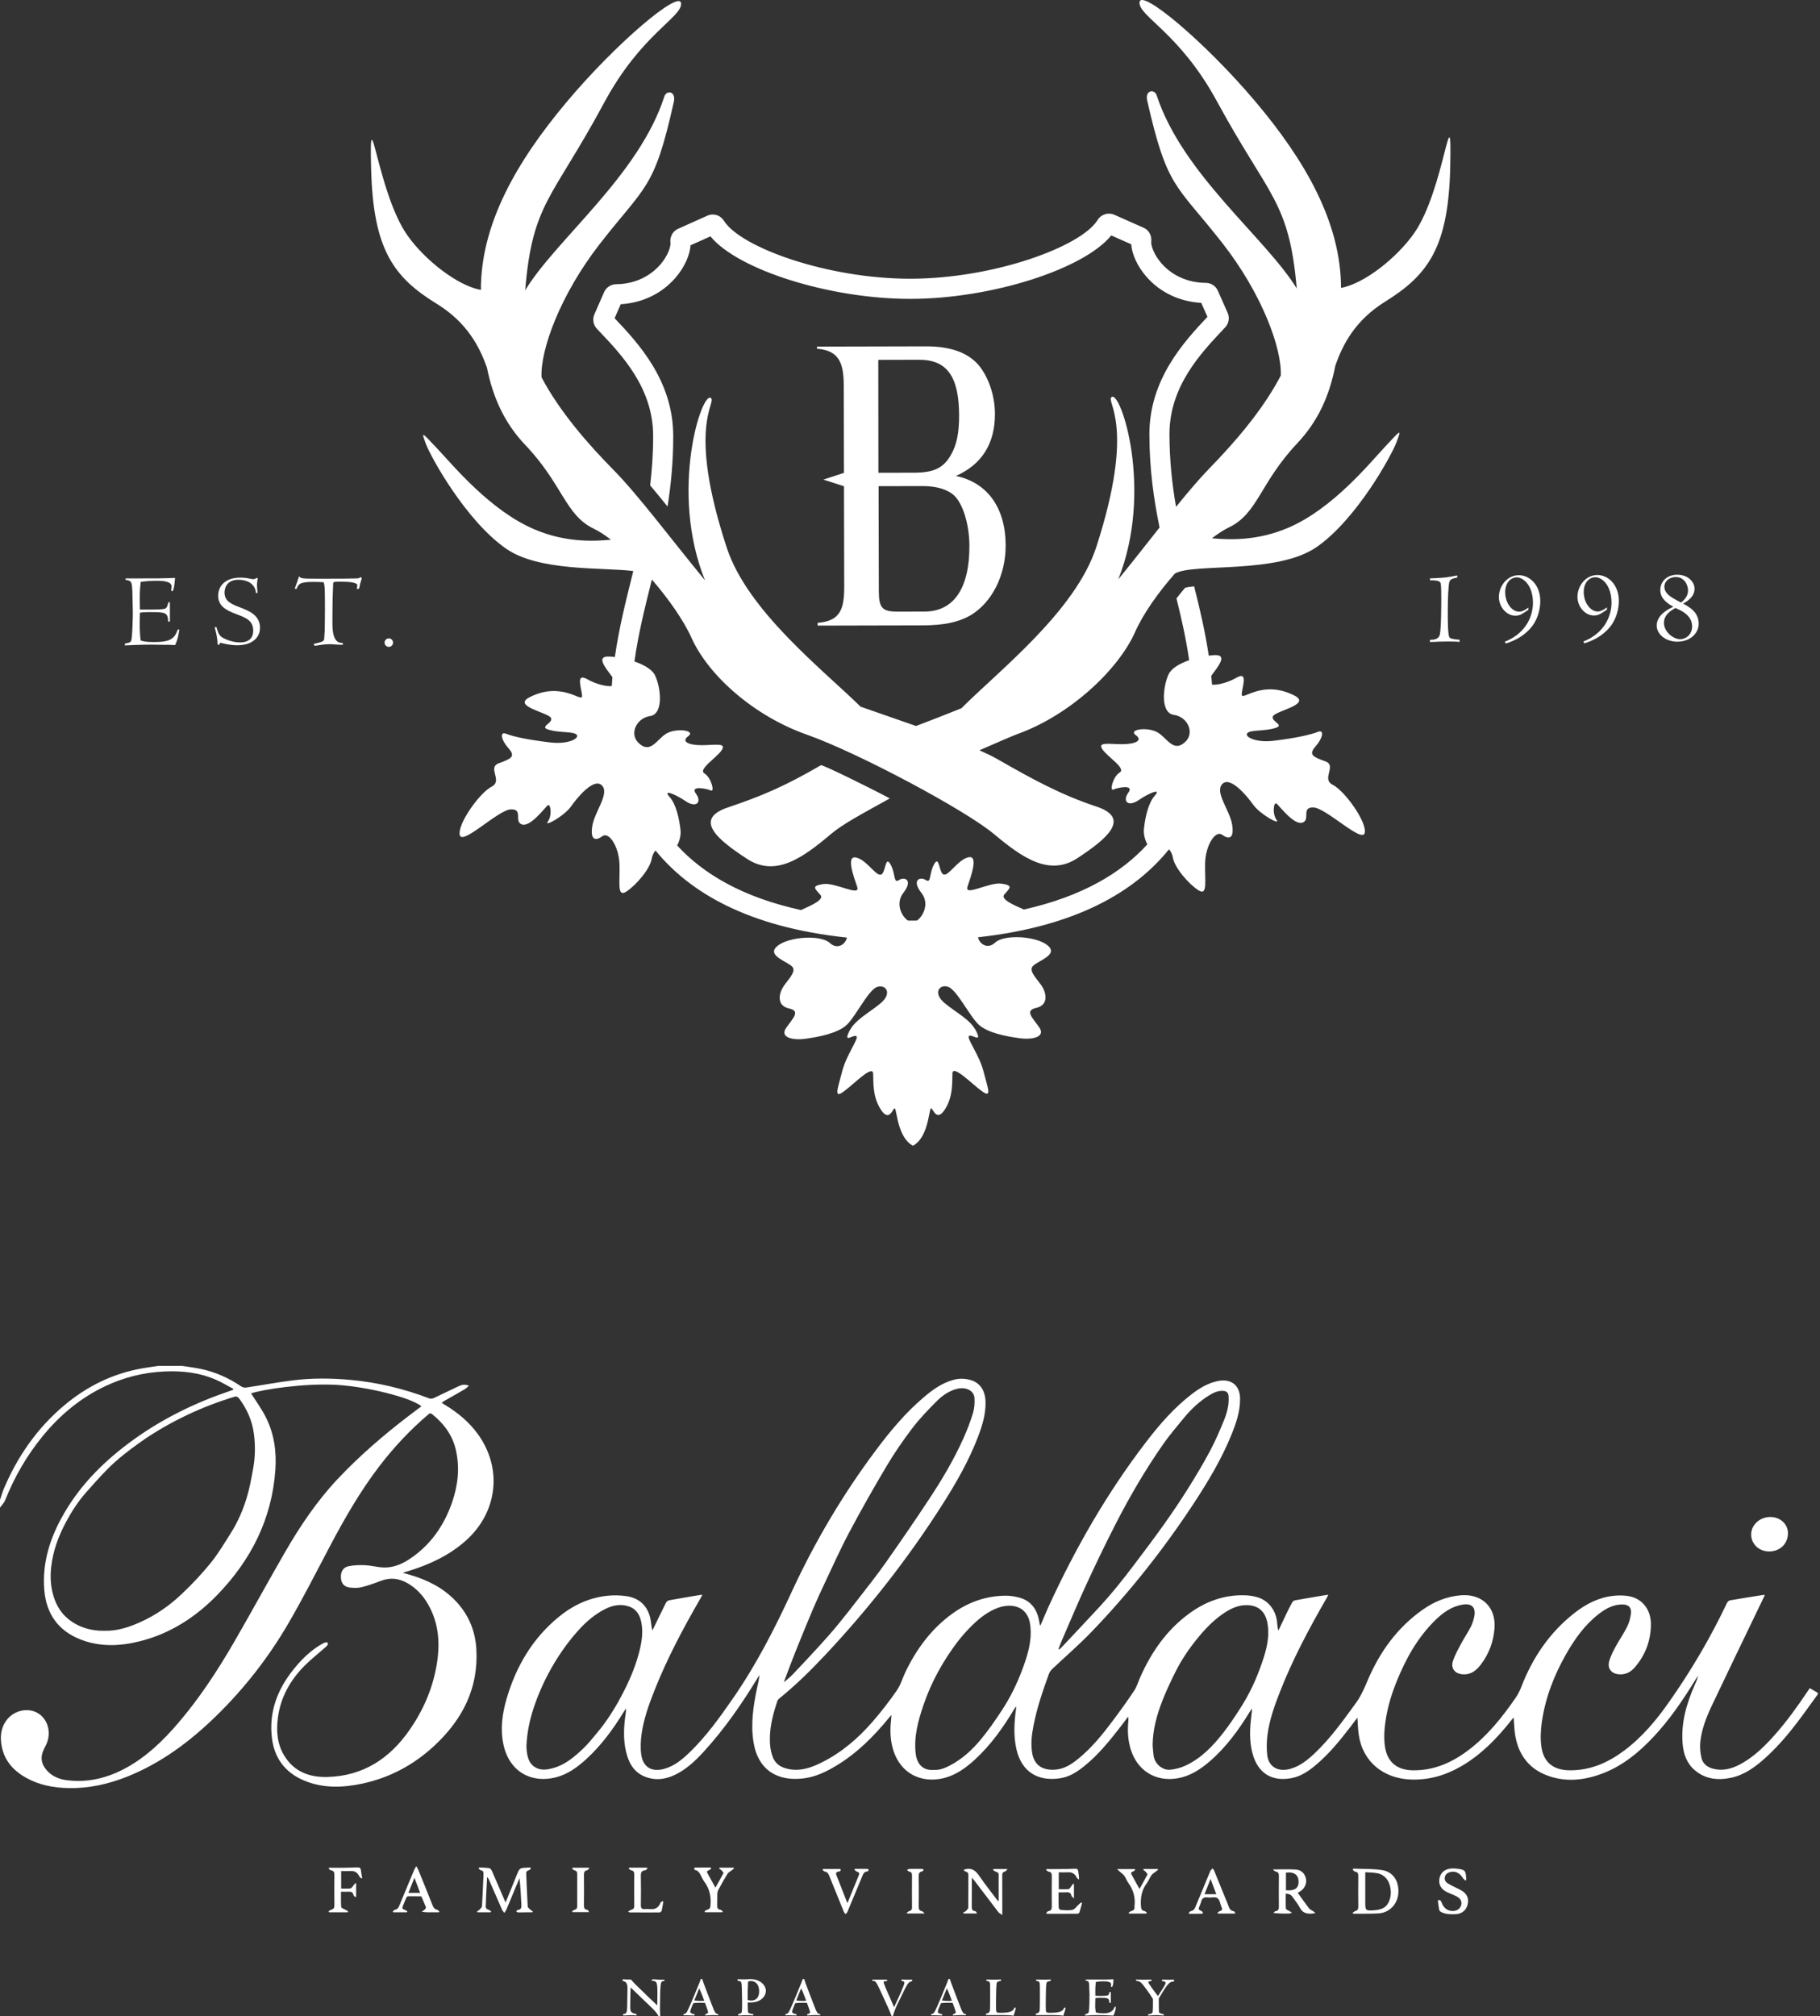 <svg xmlns="http://www.w3.org/2000/svg" width="195" height="216" viewBox="0 0 195 216" fill="none"><rect x="0" y="0" width="195" height="216" fill="#333333" stroke="none"/><path d="M194.771 181.508C194.364 182.07 193.957 182.631 193.55 183.193C192.24 185.003 190.874 186.766 189.21 188.272C188.125 189.254 186.962 190.135 185.498 190.453C184.078 190.761 182.712 190.625 181.559 189.628C180.713 188.898 180.374 187.908 180.282 186.832C180.087 184.57 180.709 182.471 181.612 180.434C181.74 180.145 181.87 179.858 181.94 179.534C181.862 179.647 181.778 179.756 181.706 179.873C180.364 182.06 178.934 184.183 177.174 186.063C175.62 187.724 173.891 189.154 171.739 189.982C169.796 190.728 167.813 190.962 165.814 190.23C163.848 189.511 162.733 188.045 162.36 186.016C162.239 185.362 162.236 184.686 162.176 183.989C162.055 184.141 161.931 184.295 161.808 184.449C160.312 186.321 158.652 188.013 156.558 189.227C154.87 190.206 153.063 190.733 151.096 190.645C148.251 190.518 146.006 188.784 145.58 185.847C145.492 185.245 145.481 184.632 145.434 184.017C145.195 184.333 144.947 184.668 144.693 185C143.563 186.473 142.393 187.91 140.962 189.109C140.211 189.739 139.401 190.293 138.426 190.488C136.346 190.904 134.765 190.046 134.183 187.796C133.842 186.48 133.906 185.145 134.076 183.811C134.108 183.563 134.148 183.316 134.129 183.037C134.056 183.152 133.981 183.265 133.91 183.381C132.705 185.352 131.355 187.207 129.589 188.722C128.599 189.572 127.521 190.274 126.206 190.51C123.875 190.929 121.912 189.75 121.177 187.502C120.848 186.495 120.789 185.465 120.892 184.418C120.907 184.263 120.917 184.107 120.865 183.922C120.601 184.271 120.341 184.623 120.073 184.969C118.909 186.473 117.717 187.953 116.233 189.163C115.457 189.797 114.625 190.351 113.61 190.51C111.216 190.885 109.45 189.833 108.9 187.387C108.576 185.947 108.664 184.501 108.865 183.056C108.874 182.989 108.882 182.922 108.843 182.83C108.778 182.929 108.71 183.027 108.649 183.129C107.471 185.101 106.147 186.961 104.442 188.522C103.481 189.402 102.432 190.164 101.147 190.49C98.638 191.126 96.229 189.932 95.573 186.991C95.366 186.066 95.368 185.133 95.481 184.196C95.497 184.072 95.501 183.947 95.516 183.733C95.403 183.858 95.338 183.923 95.28 183.993C93.639 186.012 91.817 187.835 89.569 189.184C88.505 189.822 87.39 190.358 86.146 190.52C83.425 190.875 81.229 189.745 80.73 186.626C80.42 184.683 80.71 182.776 81.107 180.878C81.204 180.412 81.324 179.95 81.367 179.453C81.305 179.551 81.243 179.649 81.183 179.748C79.469 182.569 77.594 185.273 75.358 187.71C74.473 188.674 73.519 189.566 72.322 190.142C71.23 190.668 70.101 190.789 68.975 190.288C67.825 189.776 67.326 188.759 67.061 187.602C66.764 186.3 66.837 184.99 67.02 183.681C67.049 183.479 67.082 183.277 67.072 183.043C66.99 183.162 66.903 183.277 66.827 183.4C65.693 185.252 64.423 186.996 62.81 188.466C61.855 189.336 60.816 190.095 59.544 190.418C56.925 191.083 54.57 189.805 53.945 186.919C53.584 185.248 53.809 183.595 54.284 181.977C55.294 178.528 57.047 175.54 59.853 173.236C61.368 171.991 63.092 171.173 65.055 170.963C65.751 170.888 66.477 170.903 67.169 171.011C68.615 171.236 69.494 172.179 69.724 173.627C69.778 173.97 69.799 174.317 69.898 174.681C69.945 174.587 69.992 174.492 70.038 174.398C70.472 173.504 70.9 172.607 71.348 171.72C71.409 171.599 71.562 171.47 71.691 171.446C72.814 171.239 73.94 171.055 75.066 170.866C75.11 170.858 75.156 170.865 75.256 170.865C75.165 171.032 75.094 171.168 75.017 171.3C73.18 174.477 71.461 177.713 70.11 181.131C69.518 182.63 68.973 184.148 68.745 185.749C68.643 186.466 68.607 187.216 68.699 187.931C68.878 189.32 69.812 189.877 71.163 189.504C72.237 189.208 73.067 188.525 73.847 187.777C75.665 186.031 77.121 183.99 78.548 181.928C81.007 178.373 82.973 174.551 84.781 170.631C87.276 165.219 90.296 160.106 93.873 155.332C95.399 153.296 97.027 151.346 98.976 149.693C99.93 148.884 100.936 148.154 102.176 147.823C102.815 147.653 103.448 147.679 104.069 147.873C105.02 148.171 105.562 149.011 105.593 150.162C105.628 151.481 105.252 152.714 104.79 153.924C103.815 156.477 102.466 158.838 101.005 161.135C97.312 166.945 93.081 172.339 88.368 177.356C86.831 178.992 85.23 180.561 83.483 181.976C83.399 182.043 83.323 182.144 83.288 182.246C82.769 183.792 82.367 185.362 82.517 187.013C82.557 187.45 82.656 187.9 82.824 188.303C83.154 189.097 83.838 189.423 84.656 189.554C85.874 189.75 86.962 189.353 88.013 188.832C90.125 187.786 91.892 186.282 93.43 184.521C94.376 183.438 95.263 182.293 96.082 181.111C96.509 180.494 96.718 179.728 97.052 179.043C98.242 176.6 99.824 174.469 102.05 172.865C103.737 171.65 105.618 170.978 107.703 170.955C108.221 170.949 108.757 171.028 109.256 171.17C110.552 171.541 111.152 172.515 111.363 173.782C111.376 173.861 111.386 173.94 111.402 174.018C111.412 174.061 111.432 174.102 111.461 174.18C111.762 173.481 112.036 172.806 112.339 172.144C115.203 165.887 118.607 159.948 122.801 154.48C124.246 152.598 125.798 150.808 127.694 149.354C128.543 148.703 129.447 148.157 130.522 147.949C131.916 147.68 132.85 148.418 132.865 149.833C132.88 151.211 132.44 152.484 131.93 153.735C130.872 156.329 129.442 158.722 127.909 161.055C124.672 165.983 121.026 170.591 116.938 174.839C115.608 176.222 114.144 177.477 112.75 178.799C112.6 178.941 112.461 179.125 112.391 179.316C111.719 181.161 111.085 183.018 110.718 184.953C110.536 185.91 110.424 186.87 110.596 187.845C110.828 189.154 111.75 189.701 113.111 189.585C114.062 189.504 114.829 188.995 115.544 188.411C116.938 187.274 118.069 185.89 119.143 184.462C119.961 183.374 120.759 182.27 121.514 181.138C121.806 180.7 121.953 180.166 122.171 179.678C123.361 177 124.987 174.653 127.37 172.895C129.14 171.589 131.113 170.852 133.337 170.91C133.789 170.921 134.253 170.981 134.686 171.106C135.958 171.471 136.765 172.583 136.854 174.011C136.868 174.235 136.894 174.459 136.971 174.692C137.253 174.098 137.531 173.501 137.818 172.908C138.017 172.497 138.219 172.086 138.441 171.687C138.498 171.584 138.625 171.473 138.736 171.453C139.882 171.246 141.03 171.057 142.178 170.864C142.21 170.859 142.245 170.869 142.319 170.876C142.259 170.988 142.211 171.084 142.157 171.177C140.261 174.466 138.475 177.809 137.097 181.354C136.525 182.823 136 184.313 135.799 185.883C135.709 186.59 135.694 187.325 135.776 188.031C135.922 189.28 136.914 189.856 138.2 189.517C139.253 189.239 140.072 188.578 140.84 187.853C142.557 186.234 143.916 184.32 145.295 182.421C145.839 181.671 146.187 180.842 146.546 180.001C147.84 176.965 149.713 174.365 152.44 172.447C153.663 171.587 155.01 171.031 156.526 170.91C158.785 170.729 160.301 172.188 160.125 174.457C160.017 175.863 159.544 177.156 158.694 178.289C158.214 178.929 157.636 179.429 156.749 179.379C155.9 179.33 155.41 178.755 155.674 177.944C155.891 177.281 156.249 176.66 156.579 176.038C156.889 175.453 157.269 174.905 157.57 174.316C157.749 173.965 157.878 173.576 157.956 173.189C158.157 172.192 157.679 171.739 156.673 171.914C155.502 172.117 154.595 172.779 153.776 173.58C151.877 175.439 150.624 177.712 149.638 180.147C148.985 181.762 148.511 183.431 148.355 185.17C148.295 185.835 148.29 186.525 148.397 187.182C148.659 188.799 149.696 189.628 151.344 189.659C153.664 189.703 155.636 188.804 157.429 187.424C159.431 185.885 160.982 183.935 162.402 181.874C162.657 181.504 162.857 181.086 163.02 180.666C164.22 177.576 166.021 174.917 168.636 172.851C169.853 171.889 171.206 171.168 172.768 170.978C173.392 170.901 174.058 170.902 174.668 171.036C176.019 171.334 176.89 172.51 176.884 174.009C176.876 175.747 176.301 177.307 175.158 178.629C174.733 179.121 174.195 179.422 173.503 179.38C172.657 179.33 172.18 178.755 172.421 177.939C172.577 177.41 172.836 176.903 173.101 176.415C173.487 175.702 173.958 175.034 174.321 174.311C174.537 173.882 174.672 173.391 174.739 172.914C174.836 172.223 174.49 171.88 173.793 171.889C172.845 171.902 172.055 172.332 171.328 172.889C169.81 174.054 168.724 175.58 167.792 177.221C166.495 179.502 165.557 181.925 165.191 184.532C165.068 185.405 165.027 186.324 165.158 187.19C165.408 188.842 166.461 189.636 168.143 189.659C170.346 189.69 172.242 188.866 173.973 187.582C175.908 186.147 177.435 184.325 178.809 182.37C181.18 178.998 183.27 175.46 185.032 171.731C185.09 171.609 185.24 171.472 185.366 171.45C186.558 171.242 187.754 171.057 188.949 170.867C188.98 170.862 189.015 170.876 189.092 170.888C188.774 171.546 188.464 172.19 188.154 172.834C186.577 176.118 184.987 179.395 183.43 182.687C182.849 183.916 182.339 185.187 182.18 186.548C182.112 187.124 182.16 187.741 182.293 188.307C182.475 189.079 183.089 189.43 183.849 189.553C184.944 189.73 185.9 189.353 186.807 188.812C188.089 188.047 189.136 187.008 190.121 185.902C191.449 184.412 192.604 182.792 193.714 181.138C193.776 181.045 193.839 180.953 193.905 180.856C194.208 181.036 194.49 181.204 194.772 181.371L194.771 181.508ZM84.005 180.156L84.051 180.18C84.354 179.91 84.676 179.66 84.955 179.367C85.918 178.353 86.876 177.333 87.818 176.299C88.474 175.58 89.121 174.851 89.739 174.1C90.532 173.135 91.302 172.151 92.064 171.162C93.011 169.934 93.98 168.72 94.87 167.452C96.481 165.159 98.073 162.85 99.613 160.509C100.976 158.439 102.241 156.304 103.251 154.033C103.631 153.177 103.973 152.297 104.245 151.401C104.398 150.893 104.443 150.327 104.411 149.794C104.361 148.94 103.454 148.573 102.569 148.784C101.669 148.999 100.928 149.54 100.296 150.178C99.402 151.078 98.515 152.002 97.748 153.009C96.766 154.301 95.838 155.646 95.009 157.04C93.615 159.381 92.273 161.755 90.993 164.16C90.044 165.943 89.221 167.793 88.355 169.62C87.909 170.562 87.474 171.51 87.068 172.47C86.42 174.005 85.79 175.548 85.171 177.096C84.766 178.109 84.392 179.136 84.005 180.156ZM56.401 187.116C56.421 187.32 56.427 187.605 56.478 187.881C56.579 188.429 56.751 188.94 57.251 189.28C57.892 189.715 58.562 189.612 59.243 189.429C60.539 189.081 61.524 188.234 62.466 187.348C63.008 186.839 63.471 186.244 63.951 185.673C64.966 184.465 65.811 183.14 66.55 181.752C67.33 180.288 68.007 178.776 68.439 177.163C68.741 176.035 68.947 174.907 68.7 173.743C68.54 172.983 68.155 172.369 67.397 172.109C66.549 171.818 65.71 171.956 64.915 172.345C63.786 172.897 62.854 173.695 62.009 174.62C61.178 175.53 60.446 176.507 59.781 177.542C58.764 179.124 57.943 180.8 57.316 182.571C56.806 184.016 56.463 185.499 56.401 187.116ZM100.012 189.615C100.658 189.666 101.244 189.423 101.8 189.131C103.109 188.443 104.185 187.449 105.114 186.325C105.934 185.334 106.668 184.265 107.372 183.186C108.263 181.822 108.978 180.361 109.545 178.83C110.084 177.375 110.552 175.905 110.405 174.319C110.348 173.704 110.201 173.124 109.764 172.658C109.106 171.958 107.967 171.881 106.991 172.227C105.881 172.621 104.978 173.328 104.157 174.134C103.584 174.696 103.041 175.299 102.558 175.939C101.017 177.983 99.787 180.206 98.956 182.633C98.38 184.317 97.906 186.024 98.105 187.84C98.202 188.727 98.677 189.712 100.012 189.615ZM123.497 186.986C123.53 187.358 123.546 187.732 123.6 188.101C123.723 188.959 124.539 189.683 125.39 189.597C125.947 189.54 126.522 189.391 127.027 189.154C128.705 188.366 129.961 187.061 131.076 185.623C131.715 184.801 132.297 183.932 132.86 183.055C133.718 181.722 134.424 180.307 134.967 178.818C135.526 177.286 136.064 175.745 135.826 174.065C135.64 172.754 134.951 172.007 133.625 171.965C132.717 171.937 131.921 172.304 131.178 172.793C130.039 173.544 129.115 174.52 128.261 175.57C127.359 176.679 126.564 177.862 125.928 179.141C125.435 180.133 124.957 181.139 124.553 182.171C123.949 183.713 123.506 185.302 123.497 186.986ZM113.408 176.667C113.436 176.684 113.464 176.702 113.491 176.719C113.579 176.638 113.672 176.561 113.754 176.474C115.124 175.014 116.501 173.561 117.858 172.09C118.471 171.425 119.062 170.738 119.634 170.038C120.302 169.22 120.951 168.385 121.586 167.541C122.639 166.142 123.696 164.745 124.71 163.318C125.592 162.075 126.448 160.811 127.258 159.521C128.086 158.203 128.886 156.863 129.621 155.491C130.186 154.436 130.664 153.33 131.118 152.221C131.458 151.388 131.702 150.518 131.637 149.593C131.61 149.209 131.429 149.03 131.05 149.008C130.477 148.975 129.998 149.213 129.536 149.499C128.486 150.15 127.599 150.989 126.821 151.941C126.079 152.847 125.312 153.737 124.643 154.695C122.752 157.398 121.089 160.245 119.581 163.177C118.472 165.334 117.423 167.523 116.405 169.724C115.48 171.725 114.632 173.762 113.754 175.785C113.628 176.075 113.523 176.373 113.408 176.667Z" fill="white"></path><path d="M19.511 146.333C20.164 146.436 20.821 146.514 21.467 146.648C23.053 146.976 24.507 147.619 25.844 148.534C25.985 148.631 26.207 148.679 26.377 148.654C28.059 148.403 29.732 148.085 31.419 147.878C33.444 147.629 35.48 147.646 37.515 147.83C40.434 148.093 43.252 148.771 45.988 149.814C46.124 149.866 46.325 149.849 46.46 149.787C47.351 149.375 48.228 148.934 49.118 148.52C49.438 148.372 49.78 148.254 50.246 148.462C50.055 148.618 49.917 148.763 49.75 148.861C49.05 149.27 48.342 149.664 47.638 150.066C47.539 150.123 47.449 150.195 47.316 150.287C47.434 150.361 47.532 150.424 47.631 150.484C49.01 151.31 50.232 152.314 51.184 153.62C53.861 157.293 53.331 162.005 49.905 165.058C48.127 166.642 46.025 167.613 43.777 168.31C43.593 168.368 43.406 168.419 43.146 168.495C43.465 168.587 43.719 168.659 43.973 168.733C45.776 169.266 47.421 170.082 48.749 171.445C50.173 172.905 50.926 174.676 51.04 176.7C51.275 180.874 49.54 184.223 46.569 186.998C44.363 189.058 41.776 190.455 38.809 191.086C36.719 191.53 34.627 191.605 32.607 190.767C30.592 189.932 29.411 188.404 29.139 186.238C28.782 183.4 29.739 180.951 31.503 178.779C32.381 177.698 33.374 176.735 34.61 176.06C34.75 175.984 35.039 175.909 35.075 175.962C35.227 176.18 35.026 176.337 34.875 176.471C34.147 177.115 33.377 177.716 32.689 178.4C31.116 179.965 30.057 181.822 29.771 184.053C29.59 185.462 29.697 186.851 30.461 188.098C31.524 189.834 33.189 190.433 35.118 190.374C38.929 190.259 41.767 188.384 43.887 185.329C45.316 183.271 46.311 181.009 46.757 178.53C47.178 176.187 47.061 173.909 45.819 171.795C45.301 170.913 44.618 170.185 43.733 169.654C42.793 169.09 41.821 168.97 40.781 169.371C40.112 169.629 39.432 169.874 38.738 170.045C38.338 170.143 37.895 170.126 37.48 170.08C36.876 170.012 36.569 169.643 36.528 169.051C36.483 168.41 36.752 167.914 37.346 167.795C37.908 167.682 38.499 167.662 39.075 167.683C39.631 167.704 40.182 167.839 40.737 167.905C41.873 168.039 42.885 167.678 43.816 167.069C46.079 165.591 47.553 163.498 48.43 160.976C49.06 159.166 49.274 157.307 48.859 155.408C48.504 153.781 47.575 152.531 46.298 151.504C46.082 151.331 45.975 151.462 45.837 151.579C43.913 153.219 42.199 155.056 40.661 157.061C38.601 159.747 36.925 162.669 35.348 165.655C33.886 168.423 32.472 171.219 30.897 173.921C28.764 177.584 26.167 180.912 23.124 183.875C20.341 186.586 17.268 188.882 13.629 190.337C11.616 191.141 9.531 191.606 7.351 191.565C5.743 191.534 4.193 191.247 2.774 190.448C1.426 189.688 0.463 188.616 0.176 187.052C-0.014 186.015 0.093 185.016 0.801 184.17C1.621 183.189 3.08 182.926 4.089 183.555C5.135 184.208 5.518 185.609 4.982 186.832C4.899 187.02 4.8 187.201 4.71 187.385C4.298 188.218 4.395 188.966 5.013 189.664C5.572 190.295 6.305 190.605 7.115 190.713C9.423 191.022 11.562 190.477 13.574 189.364C15.719 188.177 17.451 186.503 19.034 184.664C21.38 181.94 23.334 178.941 25.129 175.838C26.959 172.673 28.706 169.461 30.535 166.295C32.169 163.467 33.987 160.764 36.243 158.381C38.531 155.964 41.04 153.797 43.677 151.773C44.166 151.398 44.662 151.031 45.156 150.658C43.933 149.683 39.227 148.552 36.12 148.37C32.508 148.159 28.052 148.887 26.899 149.277C27.411 150.089 27.994 150.886 28.441 151.752C29.367 153.543 29.643 155.491 29.503 157.479C29.133 162.725 26.896 167.141 23.28 170.868C20.977 173.242 18.254 175.009 15.001 175.831C12.878 176.366 10.743 176.46 8.662 175.657C6.248 174.726 4.959 172.907 4.747 170.35C4.5 167.37 5.397 164.663 6.869 162.124C8.721 158.928 11.303 156.405 14.273 154.26C17.446 151.967 20.926 150.274 24.627 149.02C24.742 148.981 24.856 148.939 24.97 148.899C24.981 148.865 24.992 148.831 25.003 148.797C24.405 148.479 23.824 148.124 23.207 147.85C21.426 147.057 19.547 146.842 17.613 146.931C15.367 147.034 13.237 147.57 11.213 148.537C8.596 149.787 6.426 151.601 4.596 153.832C2.886 155.916 1.55 158.221 0.553 160.726C0.437 161.017 0.188 161.254 0 161.516C0 161.242 0 160.967 0 160.692C0.143 160.274 0.259 159.846 0.432 159.441C1.9 156.005 3.98 153.006 6.849 150.589C9.297 148.526 12.081 147.149 15.25 146.594C15.821 146.494 16.396 146.419 16.969 146.333C17.817 146.333 18.664 146.333 19.511 146.333ZM11.21 174.711C12.556 174.746 13.811 174.331 15.027 173.786C16.663 173.054 18.127 172.039 19.422 170.818C20.534 169.771 21.593 168.653 22.555 167.468C23.377 166.455 24.05 165.317 24.75 164.21C25.485 163.049 26.028 161.784 26.429 160.478C26.749 159.435 26.94 158.347 27.133 157.27C27.345 156.089 27.363 154.899 27.216 153.699C27.036 152.233 26.467 150.942 25.586 149.778C25.512 149.68 25.311 149.583 25.208 149.614C23.459 150.138 21.754 150.784 20.105 151.567C18.32 152.415 16.602 153.389 14.99 154.537C13.738 155.428 12.52 156.365 11.445 157.466C10.676 158.254 9.939 159.074 9.213 159.901C8.365 160.866 7.669 161.941 7.066 163.071C6.264 164.574 5.68 166.149 5.487 167.86C5.36 168.979 5.427 170.067 5.776 171.135C6.073 172.044 6.562 172.841 7.305 173.442C8.434 174.355 9.752 174.738 11.21 174.711Z" fill="white"></path><path d="M187.626 164.398C187.625 163.37 188.54 162.528 189.666 162.521C190.735 162.514 191.569 163.278 191.568 164.262C191.565 165.391 190.708 166.218 189.543 166.214C188.463 166.211 187.628 165.419 187.626 164.398Z" fill="white"></path><path d="M54.169 203.826C54.49 203.038 54.79 202.3 55.09 201.562C55.249 201.171 55.393 200.773 55.577 200.394C55.633 200.278 55.787 200.159 55.913 200.137C56.213 200.085 56.522 200.089 56.828 200.071C56.85 200.101 56.871 200.131 56.893 200.161C56.818 200.232 56.754 200.345 56.667 200.366C56.446 200.42 56.37 200.537 56.38 200.757C56.434 201.921 56.472 203.086 56.541 204.25C56.549 204.372 56.722 204.49 56.831 204.597C56.905 204.669 57.002 204.717 57.088 204.775C57.074 204.806 57.061 204.837 57.047 204.869C56.859 204.869 56.672 204.866 56.485 204.869C56.165 204.874 55.845 204.889 55.525 204.884C55.451 204.883 55.379 204.82 55.305 204.785C55.352 204.73 55.396 204.63 55.447 204.626C55.89 204.593 55.88 204.307 55.86 203.972C55.806 203.062 55.774 202.15 55.657 201.225C55.511 201.573 55.364 201.921 55.219 202.269C54.9 203.038 54.585 203.809 54.26 204.575C54.205 204.704 54.108 204.814 54.031 204.932C53.95 204.82 53.847 204.718 53.792 204.595C53.322 203.531 52.86 202.463 52.395 201.396C52.35 201.294 52.298 201.196 52.192 201.1C52.158 201.74 52.121 202.38 52.09 203.02C52.071 203.408 52.073 203.797 52.043 204.184C52.025 204.428 52.132 204.536 52.348 204.602C52.448 204.632 52.532 204.715 52.624 204.774C52.607 204.806 52.59 204.839 52.574 204.871H51.155C51.139 204.841 51.122 204.81 51.106 204.78C51.199 204.717 51.308 204.668 51.382 204.587C51.486 204.473 51.635 204.341 51.643 204.208C51.711 203.091 51.749 201.971 51.802 200.853C51.814 200.604 51.807 200.398 51.484 200.359C51.41 200.35 51.35 200.226 51.283 200.155C51.304 200.127 51.325 200.098 51.346 200.07C51.709 200.09 52.075 200.089 52.432 200.144C52.538 200.161 52.653 200.322 52.706 200.443C53.139 201.425 53.558 202.413 53.981 203.399C54.034 203.523 54.09 203.646 54.169 203.826Z" fill="white"></path><path d="M43.594 204.871H42.137C42.118 204.848 42.098 204.824 42.078 204.801C42.149 204.734 42.212 204.62 42.291 204.608C42.57 204.565 42.689 204.391 42.787 204.151C43.309 202.873 43.841 201.6 44.374 200.326C44.423 200.21 44.502 200.106 44.609 199.927C44.706 200.11 44.772 200.211 44.817 200.321C45.336 201.601 45.856 202.879 46.364 204.163C46.457 204.396 46.585 204.546 46.837 204.603C46.926 204.624 46.997 204.723 47.077 204.787L47.025 204.869C46.847 204.869 46.668 204.869 46.489 204.869C46.226 204.869 45.962 204.875 45.7 204.866C45.53 204.861 45.36 204.833 45.191 204.815C45.311 204.725 45.438 204.642 45.549 204.541C45.596 204.497 45.616 204.418 45.635 204.351C45.643 204.323 45.619 204.285 45.606 204.254C45.453 203.889 45.298 203.525 45.145 203.161C44.664 203.157 44.184 203.147 43.704 203.156C43.642 203.158 43.556 203.25 43.525 203.319C43.392 203.622 43.276 203.932 43.153 204.239C43.069 204.449 43.141 204.555 43.36 204.605C43.462 204.628 43.549 204.715 43.642 204.773C43.626 204.805 43.61 204.838 43.594 204.871ZM43.759 202.792H45.014C44.808 202.247 44.613 201.729 44.404 201.173C44.18 201.736 43.975 202.251 43.759 202.792Z" fill="white"></path><path d="M75.486 204.752C75.588 204.697 75.684 204.619 75.793 204.592C76.031 204.532 76.099 204.404 76.122 204.157C76.21 203.223 76.037 202.373 75.472 201.609C75.311 201.39 75.198 201.134 75.071 200.892C74.941 200.646 74.817 200.406 74.5 200.352C74.442 200.342 74.399 200.249 74.349 200.194C74.392 200.154 74.436 200.081 74.481 200.08C75.037 200.072 75.593 200.075 76.15 200.075C76.167 200.111 76.185 200.148 76.203 200.185C76.115 200.25 76.035 200.344 75.936 200.374C75.728 200.436 75.721 200.544 75.811 200.706C76.081 201.194 76.35 201.682 76.653 202.232C76.96 201.684 77.249 201.186 77.511 200.673C77.536 200.623 77.401 200.476 77.321 200.393C77.242 200.309 77.138 200.249 77.044 200.179C77.063 200.149 77.081 200.12 77.1 200.09H78.59C78.609 200.117 78.629 200.144 78.649 200.171C78.564 200.24 78.48 200.31 78.394 200.379C78.242 200.501 78.042 200.592 77.945 200.749C77.597 201.311 77.278 201.892 76.963 202.474C76.892 202.607 76.859 202.775 76.853 202.928C76.839 203.328 76.863 203.729 76.844 204.129C76.831 204.402 76.907 204.561 77.196 204.605C77.286 204.619 77.363 204.718 77.445 204.779L77.399 204.865H75.54C75.522 204.827 75.504 204.79 75.486 204.752Z" fill="white"></path><path d="M38.724 201.255C38.644 201.172 38.535 201.103 38.489 201.005C38.293 200.589 37.979 200.418 37.523 200.452C37.208 200.475 36.889 200.457 36.554 200.457V202.329C36.895 202.329 37.227 202.355 37.551 202.315C37.661 202.302 37.757 202.129 37.852 202.023C37.931 201.935 37.999 201.837 38.072 201.743C38.101 201.762 38.13 201.78 38.159 201.798V203.191C38.137 203.214 38.115 203.237 38.093 203.26C38.015 203.179 37.889 203.109 37.869 203.016C37.81 202.729 37.646 202.65 37.377 202.666C37.115 202.682 36.852 202.67 36.538 202.67C36.538 203.226 36.514 203.772 36.559 204.312C36.568 204.417 36.842 204.502 36.996 204.593C37.096 204.653 37.199 204.707 37.301 204.763C37.285 204.799 37.269 204.834 37.254 204.869H35.254C35.238 204.836 35.221 204.802 35.205 204.769C35.297 204.71 35.383 204.622 35.484 204.598C35.737 204.536 35.831 204.403 35.828 204.138C35.815 203.05 35.816 201.962 35.827 200.874C35.83 200.593 35.77 200.414 35.455 200.373C35.364 200.362 35.288 200.245 35.205 200.177C35.224 200.152 35.243 200.126 35.263 200.101C35.718 200.101 36.173 200.105 36.628 200.1C37.177 200.093 37.726 200.089 38.274 200.062C38.511 200.051 38.64 200.109 38.668 200.363C38.699 200.642 38.759 200.918 38.806 201.195C38.779 201.215 38.752 201.235 38.724 201.255Z" fill="white"></path><path d="M69.376 200.178C69.288 200.247 69.204 200.366 69.11 200.376C68.763 200.411 68.657 200.581 68.663 200.921C68.681 201.985 68.679 203.049 68.664 204.113C68.66 204.43 68.776 204.553 69.084 204.532C69.266 204.52 69.451 204.516 69.633 204.533C70.179 204.584 70.564 204.39 70.763 203.857C70.793 203.777 70.912 203.731 70.99 203.67C71.016 203.693 71.042 203.716 71.068 203.739C71.012 204.061 70.969 204.386 70.894 204.702C70.875 204.779 70.751 204.886 70.675 204.886C69.611 204.895 68.548 204.888 67.485 204.883C67.455 204.883 67.425 204.86 67.289 204.802C67.449 204.708 67.539 204.625 67.643 204.601C67.873 204.548 67.957 204.424 67.955 204.19C67.948 203.057 67.947 201.925 67.955 200.792C67.957 200.541 67.867 200.416 67.617 200.369C67.522 200.352 67.443 200.247 67.356 200.181C67.375 200.152 67.393 200.122 67.411 200.093H69.315C69.336 200.121 69.356 200.15 69.376 200.178Z" fill="white"></path><path d="M61.367 200.094H63.073C63.095 200.116 63.117 200.139 63.138 200.162C63.065 200.231 62.999 200.345 62.915 200.361C62.63 200.415 62.561 200.576 62.564 200.846C62.576 201.932 62.576 203.018 62.564 204.104C62.561 204.38 62.603 204.571 62.921 204.613C62.999 204.624 63.066 204.721 63.107 204.852H61.338C61.322 204.826 61.306 204.799 61.289 204.772C61.383 204.713 61.469 204.627 61.571 204.601C61.773 204.548 61.843 204.441 61.842 204.235C61.835 203.069 61.836 201.903 61.842 200.737C61.843 200.53 61.765 200.429 61.562 200.38C61.458 200.355 61.375 200.25 61.282 200.181C61.311 200.152 61.339 200.123 61.367 200.094Z" fill="white"></path><path d="M144.908 204.937C145.03 204.855 145.114 204.764 145.216 204.736C145.455 204.67 145.533 204.539 145.53 204.29C145.516 203.191 145.518 202.092 145.529 200.993C145.531 200.726 145.477 200.556 145.179 200.512C145.089 200.499 145.015 200.381 144.934 200.311C144.954 200.272 144.975 200.232 144.995 200.193C146.018 200.237 147.055 200.194 148.062 200.346C149.327 200.538 149.883 201.601 149.828 202.756C149.768 203.993 148.874 204.924 147.685 204.991C146.806 205.04 145.924 205.018 145.043 205.026C145.025 205.026 145.007 205.003 144.908 204.937ZM146.278 200.577V203.77C146.278 204.684 146.295 204.723 147.227 204.654C147.825 204.61 148.427 204.475 148.741 203.874C149.005 203.368 149.07 202.831 148.97 202.249C148.831 201.444 148.353 200.835 147.567 200.686C147.162 200.608 146.74 200.613 146.278 200.577Z" fill="white"></path><path d="M140.942 204.96C140.247 205.078 139.645 205.086 139.279 204.39C139.057 203.968 138.741 203.596 138.468 203.202C138.312 202.977 138.076 202.873 137.759 202.891C137.759 203.421 137.743 203.956 137.776 204.487C137.782 204.575 138.006 204.65 138.129 204.729C138.23 204.794 138.332 204.857 138.433 204.921C138.315 204.952 138.197 205.007 138.078 205.009C137.544 205.018 137.01 205.013 136.429 204.936C136.509 204.871 136.584 204.761 136.672 204.749C136.976 204.711 137.024 204.531 137.022 204.268C137.012 203.17 137.011 202.073 137.023 200.975C137.025 200.701 136.957 200.544 136.662 200.504C136.574 200.493 136.499 200.376 136.386 200.279C137.261 200.279 138.048 200.242 138.83 200.291C139.427 200.329 139.804 200.721 139.923 201.266C140.034 201.773 139.797 202.306 139.32 202.619C139.236 202.673 139.149 202.722 139.045 202.785C139.456 203.355 139.847 203.917 140.263 204.46C140.36 204.586 140.541 204.645 140.678 204.743C140.771 204.808 140.854 204.887 140.942 204.96ZM137.781 200.629V202.511C138.703 202.592 139.128 202.305 139.134 201.62C139.14 200.946 138.752 200.499 137.781 200.629Z" fill="white"></path><path d="M106.995 203.637C106.995 202.711 106.992 201.786 106.997 200.86C106.998 200.643 106.885 200.566 106.692 200.52C106.585 200.494 106.494 200.398 106.396 200.334C106.412 200.301 106.429 200.268 106.445 200.235H107.955C107.823 200.369 107.761 200.488 107.678 200.505C107.431 200.557 107.384 200.701 107.385 200.925C107.392 202.297 107.389 203.669 107.389 205.167C107.196 205.026 107.049 204.961 106.963 204.848C106.14 203.779 105.328 202.702 104.513 201.628C104.41 201.492 104.305 201.36 104.148 201.159C104.135 201.32 104.122 201.41 104.122 201.501C104.12 202.416 104.127 203.331 104.117 204.246C104.114 204.518 104.156 204.715 104.48 204.751C104.562 204.761 104.633 204.87 104.671 205.002H103.239C103.225 204.97 103.211 204.938 103.197 204.906C103.297 204.848 103.413 204.806 103.493 204.727C103.594 204.627 103.738 204.498 103.74 204.379C103.758 203.213 103.749 202.046 103.753 200.879C103.754 200.677 103.68 200.564 103.474 200.515C103.383 200.493 103.311 200.393 103.231 200.329C103.334 200.296 103.435 200.25 103.541 200.231C104.198 200.118 104.573 200.469 104.924 200.98C105.556 201.899 106.253 202.773 106.923 203.665C106.947 203.656 106.971 203.646 106.995 203.637Z" fill="white"></path><path d="M113.421 202.734C113.421 203.314 113.411 203.85 113.431 204.386C113.435 204.47 113.571 204.616 113.652 204.621C114.072 204.645 114.509 204.701 114.908 204.608C115.155 204.551 115.345 204.248 115.561 204.055C115.652 203.974 115.743 203.892 115.834 203.81C115.867 203.837 115.9 203.863 115.933 203.889C115.84 204.224 115.754 204.562 115.646 204.892C115.626 204.954 115.517 205.026 115.448 205.026C114.352 205.034 113.255 205.032 112.159 205.032C112.139 205.002 112.119 204.973 112.099 204.943C112.171 204.876 112.236 204.759 112.314 204.75C112.651 204.711 112.696 204.511 112.692 204.222C112.68 203.146 112.681 202.069 112.692 200.993C112.695 200.725 112.639 200.556 112.341 200.515C112.247 200.502 112.168 200.391 112.082 200.325C112.101 200.298 112.119 200.271 112.138 200.243C112.568 200.243 112.999 200.248 113.429 200.242C114.012 200.234 114.595 200.226 115.178 200.201C115.392 200.191 115.495 200.259 115.525 200.472C115.563 200.752 115.62 201.029 115.608 201.38C115.519 201.298 115.395 201.232 115.348 201.13C115.158 200.723 114.849 200.562 114.41 200.587C114.094 200.604 113.775 200.59 113.44 200.59V202.398C113.804 202.398 114.158 202.42 114.506 202.384C114.603 202.374 114.685 202.195 114.769 202.089C114.842 201.997 114.907 201.9 114.976 201.805C115.006 201.823 115.037 201.841 115.067 201.859V203.385C114.935 203.252 114.818 203.19 114.8 203.106C114.735 202.796 114.557 202.704 114.258 202.729C113.998 202.751 113.735 202.734 113.421 202.734Z" fill="white"></path><path d="M157.01 201.479C156.906 201.371 156.779 201.278 156.703 201.153C156.391 200.638 155.876 200.412 155.336 200.573C155.065 200.654 154.865 200.815 154.806 201.099C154.745 201.39 154.876 201.623 155.115 201.772C155.365 201.929 155.637 202.051 155.899 202.187C156.162 202.323 156.439 202.437 156.685 202.599C157.235 202.961 157.409 203.488 157.224 204.123C157.061 204.682 156.587 205.047 155.979 205.073C155.452 205.095 154.923 205.097 154.435 204.858C154.336 204.81 154.218 204.707 154.198 204.611C154.131 204.279 154.102 203.938 154.057 203.584C154.315 203.493 154.393 203.659 154.468 203.851C154.65 204.315 154.946 204.645 155.474 204.721C155.958 204.79 156.394 204.575 156.534 204.17C156.68 203.747 156.516 203.395 156.027 203.148C155.712 202.99 155.375 202.876 155.057 202.723C154.362 202.388 154.088 201.853 154.243 201.172C154.386 200.547 154.909 200.173 155.654 200.173C155.837 200.173 156.021 200.184 156.201 200.21C156.999 200.325 157.054 200.401 157.097 201.392C157.068 201.421 157.039 201.45 157.01 201.479Z" fill="white"></path><path d="M132.378 205.012H130.499C130.482 204.981 130.464 204.949 130.447 204.918C130.536 204.856 130.617 204.767 130.716 204.738C130.929 204.676 130.991 204.58 130.896 204.366C130.744 204.023 130.703 203.55 130.447 203.358C130.208 203.18 129.745 203.327 129.388 203.277C128.98 203.221 128.777 203.385 128.688 203.763C128.657 203.895 128.596 204.02 128.545 204.147C128.375 204.577 128.377 204.573 128.777 204.769C128.834 204.796 128.862 204.881 128.903 204.939C128.851 204.97 128.799 205.026 128.746 205.027C128.304 205.034 127.862 205.031 127.42 205.031C127.402 204.997 127.385 204.963 127.367 204.93C127.443 204.865 127.512 204.759 127.597 204.745C127.857 204.699 127.98 204.543 128.073 204.313C128.592 203.048 129.12 201.786 129.645 200.524C129.663 200.482 129.672 200.433 129.7 200.399C129.766 200.317 129.841 200.242 129.913 200.164C129.971 200.242 130.048 200.312 130.084 200.399C130.495 201.4 130.9 202.404 131.307 203.407C131.41 203.66 131.526 203.909 131.615 204.167C131.717 204.459 131.827 204.719 132.195 204.755C132.254 204.761 132.3 204.898 132.378 205.012ZM129.704 201.301C129.469 201.893 129.265 202.407 129.055 202.937H130.316C130.12 202.413 129.929 201.903 129.704 201.301Z" fill="white"></path><path d="M90.793 203.896C91.218 202.854 91.611 201.882 92.011 200.914C92.105 200.688 92.04 200.581 91.812 200.514C91.711 200.484 91.632 200.381 91.543 200.311L91.604 200.214C92.046 200.214 92.488 200.21 92.93 200.218C92.981 200.219 93.077 200.3 93.071 200.319C93.051 200.385 92.997 200.49 92.952 200.492C92.537 200.508 92.459 200.832 92.337 201.126C91.828 202.359 91.315 203.59 90.798 204.819C90.758 204.913 90.671 204.988 90.606 205.071C90.541 204.989 90.451 204.917 90.412 204.823C89.89 203.547 89.371 202.27 88.859 200.989C88.761 200.742 88.649 200.544 88.35 200.505C88.27 200.494 88.203 200.378 88.13 200.311C88.149 200.284 88.168 200.257 88.187 200.231H90.032C90.157 200.474 89.951 200.492 89.811 200.518C89.571 200.563 89.541 200.7 89.616 200.892C89.996 201.868 90.38 202.843 90.793 203.896Z" fill="white"></path><path d="M122.813 205.009H120.976C120.959 204.978 120.943 204.947 120.926 204.916C121.027 204.852 121.12 204.76 121.23 204.731C121.467 204.668 121.589 204.546 121.549 204.293C121.548 204.282 121.548 204.27 121.549 204.259C121.665 203.336 121.455 202.502 120.907 201.745C120.728 201.497 120.625 201.194 120.446 200.945C120.321 200.773 120.127 200.653 119.965 200.507C119.894 200.443 119.827 200.375 119.686 200.239H121.584C121.601 200.265 121.618 200.291 121.635 200.316C121.557 200.381 121.487 200.48 121.398 200.503C121.182 200.56 121.142 200.658 121.248 200.847C121.52 201.333 121.786 201.822 122.088 202.37C122.391 201.829 122.677 201.341 122.931 200.837C122.961 200.779 122.832 200.623 122.753 200.532C122.678 200.445 122.573 200.385 122.481 200.313C122.501 200.286 122.52 200.258 122.539 200.231H124.028C124.047 200.259 124.066 200.287 124.085 200.315C123.998 200.383 123.909 200.45 123.823 200.519C123.671 200.641 123.485 200.74 123.377 200.893C123.186 201.162 123.073 201.486 122.876 201.749C122.307 202.506 122.171 203.354 122.25 204.27C122.273 204.539 122.349 204.696 122.63 204.743C122.721 204.758 122.798 204.855 122.881 204.914C122.858 204.946 122.836 204.977 122.813 205.009Z" fill="white"></path><path d="M99.077 205H97.205L97.152 204.921C97.244 204.859 97.329 204.767 97.43 204.741C97.647 204.687 97.716 204.569 97.715 204.35C97.706 203.208 97.706 202.065 97.714 200.923C97.716 200.694 97.659 200.558 97.413 200.512C97.325 200.496 97.252 200.39 97.173 200.325C97.266 200.29 97.358 200.226 97.452 200.224C97.885 200.212 98.317 200.214 98.75 200.221C98.828 200.223 98.904 200.275 98.981 200.304C98.921 200.37 98.866 200.486 98.797 200.496C98.483 200.54 98.434 200.728 98.436 201.004C98.447 202.089 98.447 203.174 98.436 204.26C98.434 204.521 98.478 204.702 98.776 204.75C98.858 204.764 98.925 204.87 99.077 205Z" fill="white"></path><path d="M70.42 214.842C70.42 214.652 70.438 213.788 70.438 213.617C70.438 212.311 70.389 212.25 69.813 212.195L69.868 212.06C69.905 212.054 69.96 212.048 70.022 212.048C70.071 212.048 70.206 212.054 70.347 212.066C70.487 212.085 70.635 212.091 70.683 212.091C70.714 212.091 71.106 212.085 71.186 212.085V212.238C71.1 212.232 70.929 212.232 70.855 212.373C70.739 212.594 70.726 213.635 70.726 213.96C70.72 214.168 70.708 215.082 70.708 215.265C70.708 215.333 70.72 215.584 70.726 215.756L70.739 215.988H70.555C70.347 215.596 70.022 215.278 69.697 214.971L67.816 213.163C67.736 213.084 67.644 212.992 67.564 212.93C67.558 213.053 67.546 213.335 67.546 213.458L67.522 214.873C67.515 215.443 67.515 215.664 68.196 215.768C68.214 215.841 68.202 215.89 68.196 215.933C68.116 215.927 68.042 215.915 67.951 215.903C67.865 215.897 67.76 215.891 67.613 215.891C67.479 215.891 66.884 215.927 66.761 215.933C66.755 215.866 66.755 215.847 66.761 215.768C67.148 215.762 67.184 215.547 67.197 215.026L67.227 213.231C67.239 212.722 67.233 212.305 66.713 212.226C66.707 212.158 66.707 212.134 66.713 212.042C66.743 212.042 66.872 212.054 67.001 212.06C67.129 212.066 67.264 212.072 67.313 212.072H67.601C67.981 212.508 67.999 212.526 69.035 213.519C69.317 213.801 69.599 214.077 69.893 214.346L70.42 214.842Z" fill="white"></path><path d="M74.098 215.051C74.055 215.161 73.951 215.406 73.951 215.498C73.951 215.725 74.245 215.761 74.417 215.786V215.927C74.374 215.927 74.19 215.921 74.012 215.915C73.835 215.909 73.669 215.903 73.657 215.903C73.584 215.903 73.326 215.903 73.228 215.909V215.786C73.326 215.768 73.479 215.737 73.596 215.547C73.81 215.204 74.87 212.6 74.95 212.391C75.011 212.238 75.048 212.128 75.085 212.017H75.244C75.281 212.14 75.318 212.275 75.391 212.477C75.52 212.839 76.133 214.42 76.255 214.744C76.611 215.731 76.715 215.749 76.96 215.786V215.909C76.819 215.897 76.678 215.884 76.421 215.884C76.041 215.884 75.753 215.915 75.563 215.927V215.786C75.722 215.762 75.869 215.7 75.869 215.56C75.869 215.474 75.569 214.671 75.538 214.585C75.428 214.573 75.361 214.567 75.097 214.567C74.87 214.567 74.576 214.567 74.282 214.61L74.098 215.051ZM74.392 214.315C74.558 214.34 74.791 214.37 75.054 214.37C75.257 214.37 75.354 214.358 75.453 214.346C75.287 213.892 75.115 213.427 74.913 213.016L74.392 214.315Z" fill="white"></path><path d="M80.118 214.989C80.124 215.24 80.13 215.504 80.154 215.577C80.203 215.712 80.448 215.761 80.694 215.761V215.926C80.59 215.92 80.498 215.908 80.375 215.902C80.246 215.896 80.093 215.896 79.854 215.896C79.615 215.896 79.376 215.926 79.235 215.926H79.088V215.786C79.437 215.687 79.45 215.639 79.468 215.577C79.511 215.424 79.511 214.719 79.511 214.499C79.511 214.235 79.505 214.131 79.486 213.169C79.468 212.249 79.437 212.243 79.033 212.219C79.027 212.139 79.027 212.072 79.033 212.035C79.125 212.047 79.584 212.054 79.805 212.054C79.909 212.054 80.013 212.048 80.111 212.041C80.216 212.035 80.32 212.029 80.418 212.029C81.404 212.029 82.06 212.654 82.06 213.298C82.06 213.702 81.705 214.536 80.363 214.536C80.271 214.536 80.185 214.536 80.111 214.53L80.118 214.989ZM80.473 212.237C80.32 212.237 80.222 212.274 80.148 212.305C80.105 213.267 80.105 213.365 80.111 214.272C80.203 214.29 80.332 214.327 80.498 214.327C80.62 214.327 81.337 214.315 81.337 213.34C81.337 212.501 80.859 212.237 80.473 212.237Z" fill="white"></path><path d="M85.02 215.051C84.978 215.161 84.874 215.406 84.874 215.498C84.874 215.725 85.168 215.761 85.339 215.786V215.927C85.296 215.927 85.113 215.921 84.935 215.915C84.757 215.909 84.592 215.903 84.579 215.903C84.506 215.903 84.249 215.903 84.15 215.909V215.786C84.249 215.768 84.402 215.737 84.518 215.547C84.733 215.204 85.793 212.6 85.872 212.391C85.934 212.238 85.971 212.128 86.007 212.017H86.167C86.203 212.14 86.24 212.275 86.314 212.477C86.442 212.839 87.055 214.42 87.178 214.744C87.533 215.731 87.637 215.749 87.882 215.786V215.909C87.742 215.897 87.6 215.884 87.343 215.884C86.963 215.884 86.675 215.915 86.485 215.927V215.786C86.644 215.762 86.792 215.7 86.792 215.56C86.792 215.474 86.491 214.671 86.461 214.585C86.35 214.573 86.283 214.567 86.019 214.567C85.793 214.567 85.499 214.567 85.204 214.61L85.02 215.051ZM85.315 214.315C85.48 214.34 85.713 214.37 85.977 214.37C86.179 214.37 86.277 214.358 86.375 214.346C86.21 213.892 86.038 213.427 85.836 213.016L85.315 214.315Z" fill="white"></path><path d="M94.233 213.077C93.81 212.225 93.804 212.225 93.461 212.213V212.084H95.042V212.243C94.723 212.256 94.68 212.256 94.68 212.36C94.68 212.513 94.876 212.954 95.796 215.044C95.863 214.885 95.882 214.848 96.041 214.505C96.2 214.168 96.899 212.679 96.899 212.428C96.899 212.256 96.697 212.237 96.58 212.225L96.599 212.066C97.028 212.09 97.236 212.09 97.738 212.09L97.744 212.237C97.432 212.311 97.266 212.452 97.009 212.973L96.2 214.615C96.065 214.891 95.826 215.418 95.673 215.97L95.532 216C95.465 215.792 95.201 215.191 95.201 215.191L94.233 213.077Z" fill="white"></path><path d="M100.632 215.051C100.589 215.161 100.485 215.406 100.485 215.498C100.485 215.725 100.779 215.761 100.951 215.786V215.927C100.908 215.927 100.724 215.921 100.546 215.915C100.369 215.909 100.203 215.903 100.191 215.903C100.117 215.903 99.86 215.903 99.762 215.909V215.786C99.86 215.768 100.013 215.737 100.13 215.547C100.344 215.204 101.404 212.6 101.484 212.391C101.545 212.238 101.582 212.128 101.619 212.017H101.778C101.815 212.14 101.852 212.275 101.925 212.477C102.054 212.839 102.666 214.42 102.789 214.744C103.145 215.731 103.249 215.749 103.494 215.786V215.909C103.353 215.897 103.212 215.884 102.955 215.884C102.575 215.884 102.287 215.915 102.097 215.927V215.786C102.256 215.762 102.403 215.7 102.403 215.56C102.403 215.474 102.103 214.671 102.072 214.585C101.962 214.573 101.894 214.567 101.631 214.567C101.404 214.567 101.11 214.567 100.816 214.61L100.632 215.051ZM100.926 214.315C101.092 214.34 101.324 214.37 101.588 214.37C101.79 214.37 101.888 214.358 101.986 214.346C101.821 213.892 101.649 213.427 101.447 213.016L100.926 214.315Z" fill="white"></path><path d="M108.833 215.1C108.808 215.295 108.802 215.339 108.594 215.957C108.459 215.933 108.355 215.914 108.183 215.902C108.012 215.89 107.766 215.884 107.35 215.884H105.646L105.634 215.731C105.738 215.719 105.897 215.682 105.977 215.584C106.081 215.455 106.081 215.394 106.087 213.898C106.087 212.765 106.087 212.661 106.069 212.507C106.038 212.25 105.861 212.231 105.683 212.219V212.072C105.916 212.078 105.989 212.084 106.43 212.084C106.896 212.084 107.013 212.078 107.246 212.066V212.225C107.049 212.25 106.878 212.28 106.816 212.391C106.731 212.55 106.719 213.665 106.719 213.941L106.712 214.885C106.712 215.265 106.719 215.455 106.774 215.546C106.823 215.639 106.97 215.639 107.252 215.639C108.441 215.639 108.588 215.369 108.686 215.081L108.833 215.1Z" fill="white"></path><path d="M114.165 215.1C114.14 215.295 114.134 215.339 113.926 215.957C113.791 215.933 113.687 215.914 113.515 215.902C113.344 215.89 113.099 215.884 112.682 215.884H110.978L110.966 215.731C111.07 215.719 111.23 215.682 111.309 215.584C111.414 215.455 111.414 215.394 111.42 213.898C111.42 212.765 111.42 212.661 111.401 212.507C111.371 212.25 111.193 212.231 111.015 212.219V212.072C111.248 212.078 111.321 212.084 111.763 212.084C112.229 212.084 112.345 212.078 112.578 212.066V212.225C112.382 212.25 112.21 212.28 112.149 212.391C112.063 212.55 112.051 213.665 112.051 213.941L112.045 214.885C112.045 215.265 112.051 215.455 112.106 215.546C112.155 215.639 112.302 215.639 112.584 215.639C113.773 215.639 113.92 215.369 114.018 215.081L114.165 215.1Z" fill="white"></path><path d="M119.014 214.585H118.873C118.8 214.058 118.8 214.034 117.831 214.034C117.58 214.034 117.5 214.046 117.359 214.071C117.359 214.156 117.341 214.861 117.341 214.879C117.341 215.216 117.384 215.443 117.414 215.608C117.617 215.645 117.911 215.694 118.26 215.694C119.18 215.694 119.345 215.222 119.425 215.002H119.559C119.529 215.351 119.473 215.529 119.296 215.939C118.481 215.89 118.26 215.884 117.69 215.884C117.126 215.884 116.863 215.897 116.262 215.939L116.281 215.78C116.501 215.737 116.624 215.706 116.66 215.504C116.722 215.161 116.734 214.101 116.734 213.697C116.734 213.543 116.691 212.789 116.691 212.618C116.667 212.281 116.612 212.25 116.385 212.195C116.361 212.189 116.324 212.183 116.318 212.177V212.072H118.254C118.683 212.072 118.898 212.072 119.296 212.042C119.314 212.465 119.222 212.857 119.143 212.857C119.112 212.857 119.057 212.845 119.014 212.839C119.033 212.765 119.051 212.679 119.051 212.6C119.051 212.367 118.794 212.263 118.187 212.263C117.936 212.263 117.678 212.293 117.415 212.33C117.371 212.698 117.353 212.924 117.353 213.28C117.353 213.414 117.353 213.525 117.359 213.813C117.5 213.819 117.703 213.831 117.917 213.831C118.346 213.831 118.665 213.788 118.714 213.764C118.818 213.721 118.873 213.421 118.873 213.414H119.014L119.014 214.585Z" fill="white"></path><path d="M124.156 214.102C124.156 214.335 124.156 215.45 124.181 215.573C124.212 215.701 124.555 215.775 124.69 215.793L124.678 215.934C124.475 215.916 124.156 215.885 123.899 215.885C123.758 215.885 123.133 215.934 123.011 215.934L123.017 215.793C123.397 215.762 123.458 215.677 123.495 215.554C123.531 215.425 123.531 214.58 123.531 214.365C123.531 214.291 123.531 214.261 123.525 214.151C123.336 213.844 123.176 213.587 122.539 212.735C122.306 212.447 122.122 212.22 121.736 212.22L121.711 212.073C121.773 212.073 121.944 212.079 122.122 212.079C122.3 212.085 122.478 212.091 122.539 212.091L123.378 212.079L123.354 212.245C123.298 212.245 123.029 212.245 123.029 212.355C123.029 212.465 123.703 213.397 124.071 213.844C124.843 212.637 124.88 212.576 124.88 212.441C124.88 212.257 124.671 212.257 124.5 212.251L124.518 212.073C124.573 212.073 124.684 212.079 124.812 212.085C124.935 212.091 125.076 212.098 125.18 212.098C125.278 212.098 125.701 212.085 125.793 212.085L125.787 212.282C125.364 212.288 125.143 212.447 124.408 213.685L124.156 214.102Z" fill="white"></path><path d="M80.048 92.019C83.086 93.995 85.974 91.935 89.001 89.379C90.297 88.285 92.083 87.347 95.335 85.536C92.842 84.216 88.1 81.898 87.959 81.979C84.154 84.183 81.796 85.219 77.99 86.502C74.183 87.785 77.01 90.044 80.048 92.019Z" fill="white"></path><path d="M151.507 24.995C149.662 27.622 146.168 30.396 143.681 30.843C143.665 23.834 139.84 17.188 134.463 10.829C129.087 4.469 122.231 -1.249 122.093 0.238C121.955 1.725 126.389 3.501 130.379 10.844C135.995 21.178 138.114 21.495 138.938 30.907C135.609 25.478 126.694 18.666 123.932 10.217C123.698 9.503 122.654 9.637 122.917 10.791C125.063 20.214 125.958 19.667 130.904 25.96C135.227 31.459 137.352 37.338 137.228 40.237C135.281 43.978 132.173 47.52 129.592 50.166C128.499 51.286 127.297 52.707 126.005 54.302C125.591 51.912 125.306 49.372 125.299 46.551C125.287 41.424 128.615 37.889 131.045 35.309L131.276 35.063C131.666 34.646 131.767 34.037 131.533 33.512L130.482 31.14C130.256 30.637 129.752 30.308 129.199 30.305C126.638 30.283 125.13 28.998 124.459 28.234C123.616 27.273 123.303 26.282 123.35 25.882C123.424 25.244 123.094 24.648 122.531 24.399L119.373 23C118.733 22.722 117.968 22.968 117.603 23.565C115.865 26.4 106.555 29.84 97.601 29.861C88.646 29.882 79.32 26.485 77.568 23.655C77.198 23.066 76.471 22.808 75.79 23.104L72.646 24.515C72.081 24.768 71.754 25.367 71.833 26.005C71.882 26.402 71.574 27.395 70.734 28.36C70.067 29.128 68.565 30.419 66.006 30.452C65.449 30.459 64.946 30.791 64.725 31.297L63.684 33.674C63.455 34.2 63.559 34.807 63.951 35.221L64.184 35.467C66.625 38.035 69.968 41.554 69.98 46.68C69.984 48.566 69.858 50.322 69.66 52C70.258 52.711 70.878 53.468 71.522 54.266C71.892 51.928 72.138 49.438 72.131 46.675C72.118 40.773 68.389 36.765 65.851 34.092L66.508 32.594C68.832 32.449 70.894 31.46 72.355 29.78C73.312 28.68 73.914 27.366 73.982 26.282L76.119 25.322C79.055 28.91 88.936 32.041 97.606 32.02C106.274 32 116.14 28.824 119.062 25.223L121.202 26.171C121.275 27.254 121.883 28.566 122.845 29.662C124.313 31.334 126.38 32.314 128.706 32.449L129.37 33.944C126.843 36.629 123.134 40.654 123.148 46.556C123.156 50.278 123.62 53.5 124.238 56.513C122.854 58.263 121.381 60.145 119.816 62.07C123.618 52.516 120.065 41.78 119.098 42.538C118.439 43.055 121.727 45.444 117.459 58.608C115.223 65.507 106.917 71.941 103.012 75.878C101.437 76.51 99.664 77.206 98.146 77.779C96.069 77.045 93.976 76.333 92.206 75.71C88.209 71.776 80.108 65.479 77.876 58.701C73.547 45.557 76.824 43.152 76.162 42.639C75.192 41.885 71.688 52.638 75.535 62.173C71.707 57.51 68.393 53.046 65.704 50.315C63.11 47.681 59.986 44.154 58.022 40.422C57.884 37.524 59.982 31.634 64.279 26.115C69.196 19.8 70.094 20.343 72.196 10.909C72.454 9.754 71.409 9.626 71.179 10.34C68.455 18.802 59.573 25.656 56.269 31.1C57.049 21.684 59.166 21.357 64.734 10.998C68.691 3.636 73.115 1.839 72.971 0.353C72.826 -1.134 65.996 4.617 60.65 11.001C55.303 17.385 51.509 24.049 51.525 31.058C49.036 30.623 45.529 27.865 43.672 25.248C40.399 20.634 39.544 9.564 39.766 18.159C39.987 26.753 42.194 29.721 46.785 32.542C50.034 34.537 51.378 37.133 52.175 39.394C52.813 42.573 54.031 45.308 56.291 47.684C60.322 51.923 60.541 55.179 63.648 56.659C64.189 56.916 64.804 57.32 65.457 57.822C63.518 58.007 60.573 58.113 57.291 56.726C52.521 54.709 48.573 49.885 46.86 48.069C45.146 46.254 45.114 46.165 45.635 47.567C46.156 48.97 49.905 55.768 54.211 58.773C57.758 61.248 64.503 60.761 67.851 61.176C67.791 61.415 67.733 61.659 67.674 61.897C66.997 64.611 66.31 67.383 65.877 70.39C65.667 70.365 65.463 70.346 65.275 70.338C63.796 70.273 64.868 71.54 65.615 72.544C65.585 72.858 65.569 73.183 65.546 73.503C64.931 73.567 63.79 73.267 62.936 72.775C61.527 71.962 62.431 74.033 62.357 74.625C62.283 75.217 60.108 72.964 56.729 74.705C54.83 75.683 58.801 76.342 59.039 76.926C59.276 77.51 57.665 77.862 58.839 78.194C60.013 78.527 61.418 78.346 61.779 78.707C62.14 79.068 60.946 79.775 58.96 79.541C56.514 79.252 54.974 78.908 54.238 78.614C53.502 78.321 53.685 79.277 54.487 80.173C55.288 81.07 54.731 81.297 53.446 81.77C52.16 82.243 53.928 83.643 52.661 84.288C51.395 84.933 49.014 88.264 49.257 89.449C49.499 90.633 53.375 86.763 54.733 86.71C56.091 86.656 55.039 88.001 55.908 88.323C56.778 88.646 58.296 86.648 58.649 86.304C59.002 85.96 59.183 87.37 58.698 88.016C58.212 88.662 60.457 87.43 61.194 86.381C61.93 85.332 63.677 83.275 64.503 84.16C65.33 85.045 63.698 86.96 63.459 88.502C63.219 90.046 63.834 90.109 64.541 89.586C65.248 89.064 66.313 90.698 66.374 92.6C66.434 94.503 66.08 96.189 67.11 95.518C68.139 94.847 69.643 93.112 69.826 92.002C69.886 91.635 70.041 91.337 70.235 91.117C73.885 95.606 80.158 99.331 90.739 100.446C90.575 101.237 89.67 101.745 88.902 101.019C87.967 100.135 84.51 100.32 83.276 101.361C82.042 102.403 84.491 103.03 84.921 103.611C85.352 104.193 84.219 105.132 83.817 105.893C83.415 106.654 83.291 107.768 84.553 108.044C85.816 108.319 84.934 109.106 84.23 110.121C83.526 111.135 84.889 111.487 86.352 111.281C87.815 111.075 89.732 110.691 90.689 109.827C91.646 108.964 93.027 106.074 93.96 105.743C94.893 105.411 95.652 106.397 94.343 107.489C93.033 108.581 91.596 109.243 90.968 110.536C90.34 111.829 91.448 110.788 91.752 111.015C92.055 111.242 90.671 113.018 90.221 114.817C89.771 116.616 89.269 117.782 90.428 116.918C91.587 116.055 93.525 114.024 93.552 115.037C93.58 116.05 93.522 117.398 94.242 118.657C95.357 120.604 95.705 118.375 95.908 118.805C96.111 119.235 96.25 121.919 97.816 122.75C99.379 121.911 99.506 119.227 99.707 118.796C99.907 118.365 100.266 120.592 101.372 118.64C102.086 117.378 102.021 116.03 102.045 115.017C102.067 114.004 104.015 116.026 105.178 116.884C106.34 117.742 105.833 116.578 105.375 114.781C104.916 112.985 103.524 111.215 103.827 110.987C104.129 110.758 105.241 111.794 104.608 110.504C103.974 109.214 102.534 108.559 101.22 107.473C99.905 106.387 100.66 105.398 101.594 105.725C102.528 106.052 103.923 108.935 104.884 109.794C105.844 110.653 107.763 111.028 109.227 111.227C110.691 111.426 112.053 111.069 111.344 110.058C110.635 109.046 109.75 108.263 111.011 107.982C112.272 107.7 112.143 106.586 111.738 105.828C111.332 105.069 110.195 104.135 110.622 103.551C111.05 102.968 113.496 102.329 112.257 101.294C111.019 100.258 107.561 100.089 106.63 100.978C105.865 101.707 104.958 101.204 104.79 100.413C115.365 99.249 121.621 95.494 125.25 90.989C125.445 91.207 125.602 91.505 125.664 91.871C125.852 92.98 127.364 94.708 128.396 95.374C129.429 96.041 129.067 94.356 129.119 92.454C129.17 90.551 130.228 88.912 130.937 89.431C131.647 89.95 132.261 89.884 132.015 88.342C131.768 86.8 130.127 84.894 130.95 84.004C131.772 83.115 133.528 85.165 134.27 86.21C135.011 87.255 137.261 88.477 136.773 87.833C136.285 87.189 136.459 85.779 136.814 86.121C137.169 86.464 138.696 88.454 139.564 88.128C140.432 87.801 139.374 86.461 140.732 86.508C142.09 86.556 145.984 90.408 146.221 89.222C146.458 88.036 144.062 84.717 142.792 84.077C141.522 83.438 143.284 82.03 141.996 81.563C140.708 81.096 140.15 80.871 140.948 79.971C141.745 79.071 141.924 78.114 141.189 78.411C140.455 78.708 138.916 79.06 136.471 79.36C134.487 79.603 133.29 78.902 133.649 78.539C134.008 78.176 135.414 78.351 136.587 78.013C137.759 77.675 136.146 77.33 136.381 76.745C136.616 76.16 140.584 75.483 138.681 74.513C135.293 72.788 133.129 75.052 133.052 74.46C132.975 73.868 133.87 71.793 132.464 72.612C131.613 73.108 130.475 73.413 129.86 73.352C129.835 73.033 129.812 72.713 129.78 72.399C130.523 71.391 131.595 70.114 130.114 70.186C129.925 70.195 129.72 70.215 129.509 70.242C129.119 67.628 128.542 65.189 127.943 62.816C127.545 62.858 127.202 62.907 126.978 62.968C126.651 63.347 126.348 63.728 126.049 64.109C126.591 66.285 127.079 68.447 127.41 70.731C126.412 71.078 125.534 71.577 125.222 72.214C124.626 73.432 124.258 76.364 125.763 76.584C127.268 76.803 127.994 78.49 127.036 79.436C125.68 80.774 125.007 78.917 123.881 78.389C122.756 77.861 120.874 78.176 121.69 78.759C122.505 79.341 121.604 79.743 120.156 79.73C118.707 79.716 117.586 79.476 118.111 80.272C118.635 81.068 120.691 82.321 119.968 82.759C119.245 83.197 118.853 84.793 119.291 84.587C119.729 84.38 121.566 83.999 120.897 84.913C120.229 85.827 120.853 86.503 122.002 85.718C123.152 84.933 124.465 84.418 123.738 85.23C123.01 86.042 122.69 87.611 122.563 88.817C122.506 89.368 122.678 89.997 122.929 90.459C120.147 93.526 115.934 96.043 109.697 97.44C108.576 96.946 107.177 96.341 107.602 95.835C108.155 95.175 108.659 94.87 107.321 94.671C105.984 94.471 103.288 96.098 103.663 94.983C104.039 93.868 104.867 91.587 103.757 91.843C102.647 92.099 101.692 93.797 101.137 93.698C100.582 93.597 100.678 91.572 100.1 92.56C99.522 93.549 99.802 94.688 99.196 94.284C98.589 93.881 97.631 94.263 98.719 95.653C99.599 96.776 98.941 98.135 98.244 98.623C98.081 98.624 97.926 98.631 97.761 98.631C97.595 98.632 97.441 98.626 97.277 98.625C96.577 98.141 95.914 96.785 96.788 95.658C97.87 94.262 96.91 93.885 96.305 94.291C95.701 94.698 95.975 93.558 95.393 92.572C94.81 91.585 94.916 93.611 94.361 93.713C93.806 93.816 92.843 92.122 91.732 91.871C90.622 91.62 91.46 93.897 91.841 95.011C92.222 96.124 89.518 94.51 88.181 94.715C86.844 94.921 87.35 95.224 87.906 95.881C88.334 96.385 86.937 96.997 85.819 97.496C79.575 96.129 75.35 93.631 72.554 90.577C72.803 90.113 72.972 89.484 72.912 88.934C72.78 87.728 72.452 86.16 71.721 85.352C70.99 84.543 72.305 85.052 73.459 85.831C74.612 86.611 75.233 85.932 74.56 85.021C73.887 84.111 75.726 84.483 76.165 84.688C76.604 84.892 76.204 83.297 75.479 82.863C74.754 82.429 76.805 81.165 77.325 80.367C77.846 79.569 76.726 79.814 75.278 79.835C73.83 79.855 72.926 79.457 73.739 78.871C74.552 78.284 72.669 77.978 71.546 78.511C70.423 79.045 69.758 80.905 68.396 79.573C67.433 78.631 68.152 76.942 69.656 76.715C71.159 76.488 70.778 73.558 70.176 72.343C69.861 71.706 68.978 71.21 67.975 70.868C68.384 67.947 69.06 65.232 69.761 62.421C69.789 62.311 69.816 62.198 69.844 62.088C71.635 64.164 73.243 66.453 74.086 68.329C75.93 72.431 80.838 76.725 86.416 78.694C91.993 80.663 103.437 86.796 106.476 89.338C109.515 91.879 112.413 93.926 115.441 91.936C118.47 89.947 121.287 87.675 117.474 86.409C113.662 85.144 110.695 83.522 106.881 81.337C106.359 81.038 105.696 80.716 104.939 80.382C106.516 79.691 108.515 78.82 109.012 78.641C114.581 76.646 119.799 71.808 121.624 67.698C122.489 65.75 124.098 63.472 125.879 61.452C127.841 60.277 136.849 61.583 141.124 58.57C145.416 55.545 149.134 48.729 149.648 47.324C150.163 45.92 150.131 46.008 148.426 47.832C146.72 49.655 142.795 54.498 138.035 56.537C134.743 57.946 131.786 57.846 129.846 57.668C130.501 57.17 131.123 56.767 131.677 56.5C134.778 55.006 134.982 51.748 138.993 47.491C141.242 45.105 142.447 42.364 143.07 39.182C143.857 36.917 145.189 34.315 148.428 32.304C153.006 29.462 155.199 26.484 155.381 17.889C155.562 9.293 154.759 20.367 151.507 24.995Z" fill="white"></path><path d="M87.603 66.727L87.604 67.025L98.837 66.999C101.114 66.993 102.633 66.676 103.926 65.956C106.245 64.605 107.757 61.689 107.75 58.417C107.74 54.43 105.813 51.699 102.418 50.99C105.184 49.774 106.608 47.529 106.6 44.347C106.596 42.375 105.921 40.406 104.847 39.109C103.683 37.766 101.804 37.099 99.214 37.105L87.534 37.133L87.535 37.363C89.947 37.536 90.396 38.962 90.402 41.338L90.424 50.66L88.219 51.382L90.427 52.094L90.452 62.806C90.457 65.225 90.058 66.54 87.603 66.727ZM103.865 58.472C103.875 63.044 102.184 65.512 99.057 65.52L96.174 65.526C94.522 65.53 94.164 65.127 94.16 63.334L94.134 52.086L98.847 52.075C100.321 52.071 101.527 52.426 102.243 53.097C103.184 53.991 103.859 56.231 103.865 58.472ZM94.102 38.552L98.459 38.541C101.451 38.534 102.75 40.323 102.76 44.491C102.764 46.419 102.499 47.673 101.877 48.751C101.075 50.143 100.05 50.638 97.95 50.642L94.115 50.651L94.102 38.552Z" fill="white"></path><path d="M18.206 66.589L18.015 66.589C17.979 65.62 17.776 65.575 15.981 65.579C15.431 65.581 15.206 65.605 14.994 65.638L14.973 66.415C14.962 66.854 14.965 67.993 15.079 68.623C15.292 68.678 15.562 68.79 16.505 68.788C18.233 68.784 18.704 68.434 19.049 67.442L19.217 67.442C19.084 68.287 18.996 68.614 18.762 69.11C18.548 69.088 17.942 69.077 17.392 69.079C16.842 69.08 16.337 69.059 16.326 69.059C15.282 69.062 14.081 69.11 13.374 69.144L13.385 68.953C14.024 68.817 14.047 68.805 14.113 68.344C14.19 67.791 14.242 65.877 14.23 65.505L14.192 63.759C14.155 62.25 14.11 62.25 13.448 62.117L13.458 61.97L16.972 61.962C17.353 61.961 18.161 61.937 18.756 61.912C18.701 62.689 18.624 63.152 18.489 63.343L18.344 63.298C18.343 63.186 18.388 62.893 18.388 62.837C18.386 62.229 17.275 62.221 16.759 62.222C16.007 62.224 15.513 62.281 15.076 62.338C15.031 62.743 14.976 63.217 14.978 63.869C14.979 64.343 14.981 65.109 14.993 65.3C15.128 65.311 15.442 65.31 15.801 65.309C16.373 65.308 17.069 65.295 17.395 65.262C17.798 65.215 17.854 65.215 18.055 64.516L18.201 64.515L18.206 66.589Z" fill="white"></path><path d="M27.425 63.537C27.332 62.31 26.119 62.109 25.547 62.111C24.111 62.114 24.057 63.275 24.058 63.489C24.06 64.446 24.846 64.736 25.745 65.085C26.621 65.42 27.857 65.89 27.86 67.253C27.862 68.266 27.067 69.125 25.429 69.129C25.294 69.129 24.654 69.131 23.823 68.908C23.722 68.884 23.677 68.874 23.643 68.874C23.498 68.874 23.521 68.997 23.532 69.065L23.307 69.054C23.317 68.435 23.147 67.704 23 67.219C23.079 67.197 23.101 67.184 23.18 67.173C23.394 67.848 23.473 68.108 23.901 68.343C24.215 68.511 24.912 68.825 25.731 68.823C25.956 68.823 27.134 68.82 27.131 67.571C27.129 66.478 26.331 66.175 25.353 65.806C24.231 65.391 23.376 64.932 23.374 63.828C23.372 62.791 24.133 61.889 25.715 61.885C25.917 61.885 26.288 61.884 26.849 62.006C27.073 62.051 27.096 62.051 27.13 62.051C27.275 62.051 27.387 61.983 27.499 61.916C27.534 61.916 27.578 61.926 27.612 61.937C27.579 62.173 27.523 62.524 27.536 62.805C27.547 62.996 27.593 63.413 27.593 63.526L27.425 63.537Z" fill="white"></path><path d="M31.579 63.054C31.791 62.501 31.847 62.332 32.036 61.747C32.16 61.859 32.216 61.926 32.474 61.96C32.733 61.992 33.181 62.002 34.068 62L36.84 61.994C37.042 61.993 37.974 61.969 38.153 61.969C38.49 61.968 38.523 61.923 38.624 61.81C38.681 61.889 38.703 61.9 38.77 61.946C38.648 62.273 38.514 62.823 38.47 63.072L38.235 63.107C38.268 62.893 38.268 62.824 38.278 62.611C38.109 62.476 37.818 62.318 36.538 62.321C35.775 62.323 35.707 62.323 35.697 62.538C35.687 62.91 35.654 63.451 35.634 64.239C35.623 64.667 35.616 66.491 35.617 66.863C35.62 68.124 35.913 68.792 36.497 68.865C36.722 68.888 36.744 68.888 36.744 68.934C36.744 68.945 36.744 69.046 36.733 69.068C36.655 69.079 36.588 69.079 36.52 69.08C36.441 69.08 36.194 69.058 35.936 69.048C35.689 69.025 35.442 69.015 35.342 69.015C35.106 69.016 34.813 69.016 34.174 69.12C33.894 69.166 33.86 69.177 33.792 69.177C33.669 69.177 33.647 69.121 33.602 68.997C33.702 68.963 33.758 68.952 33.938 68.906C34.712 68.724 34.746 68.657 34.745 68.239C34.745 68.205 34.777 67.709 34.788 67.62C34.788 67.497 34.819 66.403 34.816 65.289C34.812 63.271 34.81 62.732 34.675 62.382C34.439 62.361 34.158 62.339 33.642 62.341C32.082 62.344 31.993 62.557 31.77 63.099L31.579 63.054Z" fill="white"></path><path d="M41.658 69.302C41.908 69.302 42.112 69.098 42.112 68.847C42.112 68.595 41.908 68.391 41.658 68.391C41.407 68.391 41.204 68.595 41.204 68.847C41.204 69.098 41.407 69.302 41.658 69.302Z" fill="white"></path><path d="M153.215 61.961C154.843 61.922 155.482 61.786 156.11 61.649L156.167 61.863L155.786 61.955C155.292 62.068 155.27 62.328 155.226 62.722C155.117 63.826 155.119 64.941 155.122 66.045C155.123 66.461 155.127 68.083 155.306 68.296C155.396 68.387 155.52 68.465 156.396 68.543L156.385 68.768C156.104 68.745 155.913 68.734 155.756 68.735C155.599 68.724 155.465 68.725 155.296 68.725C154.601 68.727 153.904 68.739 153.22 68.786L153.208 68.55C153.623 68.549 154.117 68.492 154.251 68.041C154.418 67.51 154.423 64.751 154.421 64.008C154.421 63.692 154.418 62.735 154.362 62.51C154.282 62.172 153.743 62.174 153.227 62.175L153.215 61.961Z" fill="white"></path><path d="M161.236 68.746C163.68 67.77 164.248 65.786 164.245 64.582C164.24 62.667 163.184 61.858 162.521 61.859C161.837 61.861 161.265 62.459 161.268 63.451C161.27 64.577 161.98 65.534 162.765 65.532C163.18 65.531 163.64 65.179 163.752 65.09L163.753 65.337C163.025 65.823 162.834 65.958 162.351 65.96C161.42 65.962 160.598 65.03 160.596 63.959C160.593 62.811 161.466 61.626 162.723 61.623C163.901 61.62 165.026 62.676 165.03 64.377C165.031 65.053 164.866 66.438 163.78 67.523C162.862 68.448 161.808 68.788 161.326 68.947L161.236 68.746Z" fill="white"></path><path d="M169.653 68.726C172.097 67.751 172.665 65.767 172.662 64.563C172.658 62.648 171.601 61.839 170.939 61.84C170.254 61.842 169.683 62.44 169.685 63.432C169.688 64.558 170.397 65.514 171.183 65.513C171.598 65.512 172.058 65.16 172.17 65.071L172.17 65.318C171.442 65.804 171.251 65.939 170.768 65.941C169.837 65.943 169.016 65.011 169.013 63.94C169.011 62.792 169.883 61.606 171.14 61.603C172.319 61.601 173.443 62.657 173.447 64.358C173.449 65.034 173.284 66.419 172.198 67.504C171.279 68.429 170.225 68.769 169.743 68.928L169.653 68.726Z" fill="white"></path><path d="M179.702 61.572C180.858 61.57 181.556 62.334 181.558 63.077C181.56 63.99 180.663 64.488 180.327 64.668C181.001 65.027 182.001 65.576 182.004 66.816C182.007 67.829 181.111 68.743 179.719 68.746C178.485 68.749 177.506 67.964 177.504 67.017C177.501 65.868 178.78 65.235 179.284 65.009C178.239 64.425 177.89 63.874 177.889 63.209C177.887 62.365 178.535 61.575 179.702 61.572ZM179.999 68.477C180.729 68.475 181.3 67.898 181.298 67.11C181.297 66.446 180.947 65.748 179.666 65.211C179.576 65.166 179.565 65.166 179.52 65.132C179.139 65.347 178.276 65.81 178.278 66.723C178.28 67.704 179.292 68.478 179.999 68.477ZM179.585 64.276C179.933 64.455 179.979 64.477 180.114 64.556C180.36 64.353 180.864 63.935 180.862 63.258C180.861 62.639 180.444 61.818 179.546 61.82C178.861 61.821 178.323 62.275 178.325 62.859C178.326 63.58 179.08 63.996 179.585 64.276Z" fill="white"></path></svg>